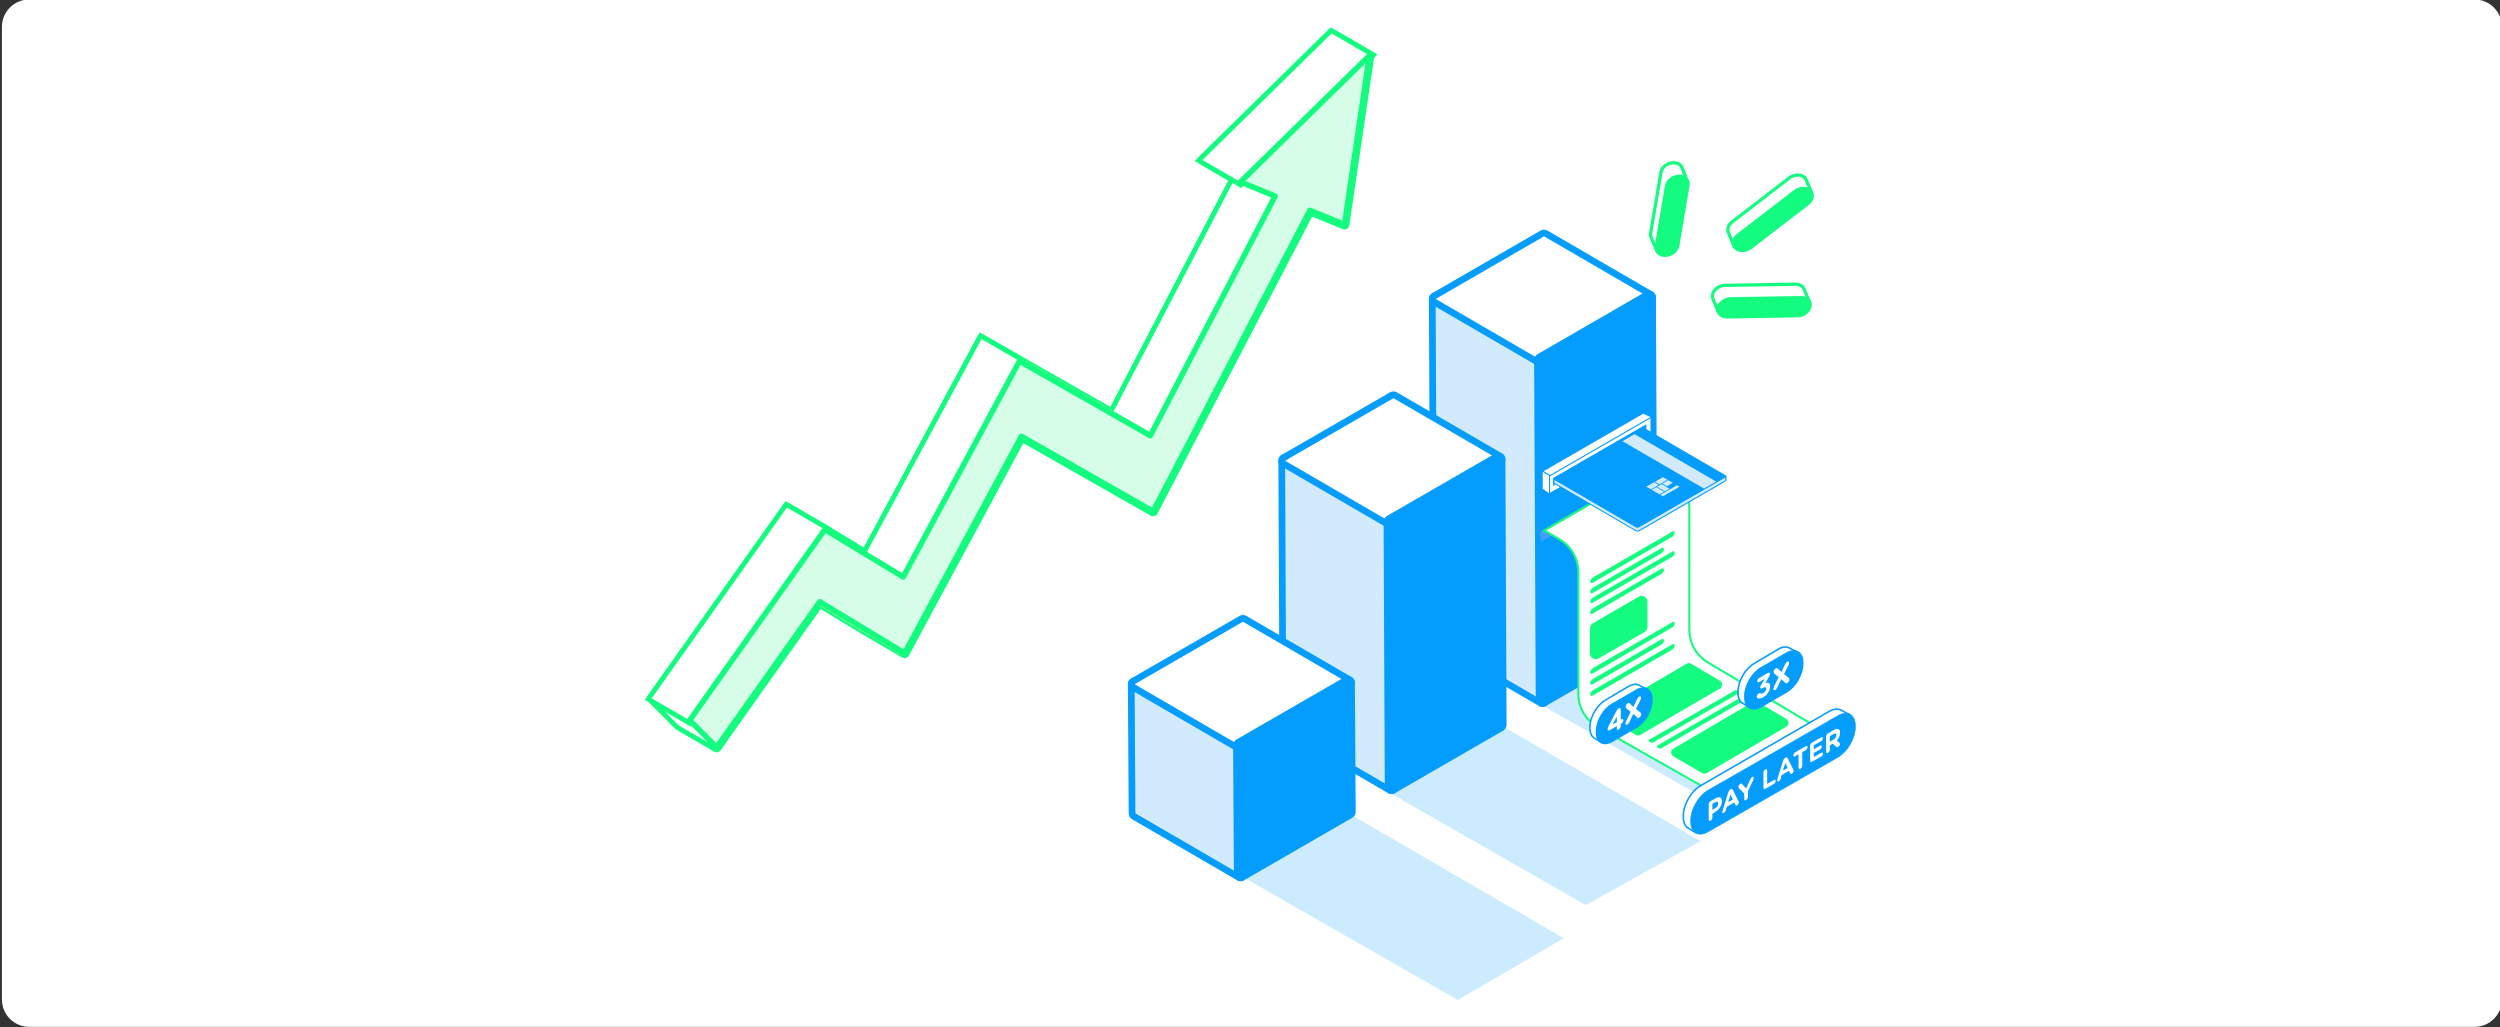 <svg width="730" height="300" viewBox="0 0 730 300" fill="none" xmlns="http://www.w3.org/2000/svg">
<rect x="0" y="0" width="730" height="300" fill="#333333" stroke="none"/>
<g clip-path="url(#clip0_269_5424)">
<path d="M722.561 -0.15H8.561C4.142 -0.15 0.561 3.432 0.561 7.85V291.85C0.561 296.268 4.142 299.85 8.561 299.85H722.561C726.979 299.85 730.561 296.268 730.561 291.85V7.85C730.561 3.432 726.979 -0.15 722.561 -0.15Z" fill="white"/>
<path d="M209.24 218.95C209.12 218.95 209 218.92 208.88 218.85L197.82 212.43C197.76 212.4 197.72 212.36 197.67 212.32L189.8 204.41C189.56 204.17 189.52 203.78 189.72 203.5L229.19 147.79C229.32 147.6 229.55 147.49 229.77 147.49C229.89 147.49 230.01 147.52 230.13 147.59L241.19 154.02L252.49 160.86L285.97 98.68C286.06 98.51 286.22 98.39 286.4 98.33C286.46 98.31 286.53 98.3 286.6 98.3C286.72 98.3 286.84 98.33 286.96 98.39L324.54 119.81L359.63 52.46L350.79 47.33C350.6 47.22 350.47 47.03 350.44 46.8C350.41 46.58 350.49 46.36 350.65 46.2L388.32 9.26C388.45 9.13 388.64 9.05 388.82 9.05C388.94 9.05 389.07 9.08 389.18 9.15L400.24 15.58C400.49 15.73 400.63 16.01 400.59 16.3L393.3 65.68C393.27 65.89 393.14 66.08 392.95 66.19C392.84 66.25 392.72 66.28 392.59 66.28C392.5 66.28 392.41 66.27 392.32 66.23L382.8 62.33L337.32 149.65C337.24 149.82 337.08 149.95 336.89 150.01C336.83 150.03 336.76 150.04 336.69 150.04C336.57 150.04 336.45 150.01 336.33 149.95L298.5 128.4L264.76 191.06C264.67 191.24 264.5 191.36 264.31 191.41C264.25 191.42 264.19 191.43 264.13 191.43C264 191.43 263.86 191.39 263.75 191.32L252.71 184.91L239.41 176.87L209.8 218.65C209.67 218.84 209.44 218.95 209.22 218.95H209.24Z" fill="white"/>
<path d="M388.82 9.78L399.88 16.2L392.59 65.58L382.48 61.43L336.7 149.33L298.23 127.42L264.14 190.72L253.08 184.29L239.22 175.91L209.23 218.23L198.17 211.81L190.3 203.9L229.77 148.19L240.83 154.61L252.76 161.83L286.6 98.99L324.82 120.77L360.56 52.16L351.14 46.69L388.81 9.75M388.82 8.36C388.46 8.36 388.1 8.5 387.83 8.76L350.16 45.7C349.84 46.01 349.69 46.45 349.75 46.89C349.81 47.33 350.06 47.72 350.45 47.94L358.7 52.73L324.27 118.83L287.33 97.78C287.12 97.66 286.87 97.6 286.63 97.6C286.5 97.6 286.37 97.62 286.24 97.66C285.87 97.77 285.56 98.02 285.38 98.35L252.25 159.87L241.6 153.42C241.6 153.42 241.58 153.41 241.57 153.41L230.51 146.99C230.29 146.86 230.04 146.8 229.8 146.8C229.35 146.8 228.91 147.01 228.64 147.4L189.17 203.11C188.77 203.67 188.84 204.44 189.32 204.93L197.19 212.84C197.28 212.92 197.38 213 197.48 213.07L208.54 219.49C208.54 219.49 208.57 219.5 208.58 219.52C208.79 219.63 209.02 219.69 209.25 219.69C209.68 219.69 210.1 219.5 210.37 219.14C210.38 219.13 210.4 219.1 210.41 219.09L239.63 177.85L252.36 185.55L263.44 191.99C263.66 192.12 263.91 192.18 264.16 192.18C264.29 192.18 264.42 192.17 264.54 192.12C264.91 192.01 265.22 191.77 265.41 191.42L298.81 129.4L336.01 150.59C336.22 150.71 336.47 150.77 336.71 150.77C336.84 150.77 336.98 150.75 337.11 150.71C337.48 150.6 337.79 150.35 337.97 150L383.15 63.25L392.06 66.9C392.23 66.97 392.42 67.01 392.6 67.01C392.84 67.01 393.08 66.95 393.3 66.83C393.68 66.62 393.94 66.23 394 65.8L401.29 16.42C401.38 15.85 401.1 15.28 400.6 14.99L389.54 8.57C389.32 8.44 389.07 8.38 388.83 8.38L388.82 8.36Z" fill="#13FC7F"/>
<path d="M372.32 57.27L361.26 50.85L371.42 55.01L382.48 61.43L372.32 57.27Z" fill="white" stroke="#75FA92" stroke-width="1.63" stroke-miterlimit="10"/>
<path d="M323.891 121.06L360.971 49.86L373.261 57L336.171 128.19L323.881 121.06H323.891Z" fill="white"/>
<path d="M361.259 50.85L372.319 57.27L335.889 127.21L324.829 120.79L361.259 50.85ZM360.679 48.88L359.989 50.2L323.559 120.14L322.939 121.34L324.109 122.02L335.169 128.44L336.459 129.18L337.149 127.86L373.579 57.92L374.199 56.72L373.029 56.04L361.969 49.62L360.679 48.87V48.88Z" fill="#13FC7F"/>
<path d="M349.99 46.85L388.71 8.88L401.05 16.04L362.33 54.01L349.99 46.84V46.85Z" fill="white"/>
<path d="M388.82 9.78L399.88 16.2L362.21 53.14L351.15 46.72L388.82 9.78ZM388.6 8L387.83 8.76L350.16 45.7L348.83 47.01L350.44 47.95L361.5 54.37L362.44 54.92L363.21 54.16L400.88 17.22L402.21 15.91L400.6 14.97L389.54 8.55L388.6 8Z" fill="#13FC7F"/>
<path d="M297.669 105.43L286.609 99L324.829 120.78L335.899 127.2L297.679 105.42L297.669 105.43Z" fill="white" stroke="#75FA92" stroke-width="1.63" stroke-miterlimit="10"/>
<path d="M251.721 162.31L286.331 98.02L298.621 105.15L264.001 169.44L251.711 162.3L251.721 162.31Z" fill="white"/>
<path d="M286.61 99.01L297.67 105.43L263.73 168.48L252.67 162.06L286.61 99.01ZM286.06 97.04L285.36 98.33L251.42 161.38L250.77 162.59L251.96 163.28L263.02 169.7L264.29 170.44L264.99 169.15L298.93 106.11L299.58 104.9L298.39 104.21L287.33 97.78L286.06 97.04Z" fill="#13FC7F"/>
<path d="M264.141 190.73L253.081 184.31L228.301 169.32L239.361 175.74L264.141 190.73Z" fill="white" stroke="#75FA92" stroke-width="1.63" stroke-miterlimit="10"/>
<path d="M189.279 204.13L229.579 147.25L241.869 154.39L201.569 211.27L189.279 204.13Z" fill="white"/>
<path d="M229.78 148.2L240.84 154.62L201.37 210.33L190.31 203.91L229.78 148.2ZM229.37 146.32L228.62 147.38L189.15 203.09L188.25 204.36L189.59 205.14L200.65 211.57L201.77 212.22L202.52 211.16L241.99 155.45L242.88 154.18L241.54 153.4L230.48 146.98L229.36 146.33L229.37 146.32Z" fill="#13FC7F"/>
<path d="M362.211 53.13L372.321 57.27L335.891 127.21L297.671 105.43L263.731 168.47L240.851 154.61L201.381 210.33L209.251 218.23L239.371 175.72L264.151 190.71L298.241 127.41L336.711 149.32L382.491 61.42L392.601 65.57L399.891 16.19L362.221 53.13H362.211Z" fill="#D5FDE7" stroke="#13FC7F" stroke-width="1.63" stroke-linecap="round" stroke-linejoin="round"/>
<g opacity="0.2">
<path d="M429.6 194.12L502.7 235.92L536.21 217.24L463.82 175.22L429.6 194.12Z" fill="#049CFD"/>
</g>
<path d="M450.401 205.45C450.231 205.45 450.061 205.41 449.911 205.31L419.181 187.46C418.881 187.28 418.691 186.95 418.691 186.61L418.221 87.27C418.221 86.92 418.411 86.59 418.711 86.42C418.871 86.32 419.041 86.29 419.201 86.29C419.361 86.29 419.541 86.32 419.691 86.42L450.421 104.28C450.721 104.46 450.911 104.78 450.911 105.13L451.381 204.47C451.381 204.82 451.191 205.14 450.891 205.32C450.731 205.4 450.561 205.45 450.401 205.45Z" fill="#D1EAFC"/>
<path d="M419.2 87.28L449.93 105.14L450.4 204.48L419.67 186.62L419.2 87.28ZM419.2 85.32C418.86 85.32 418.52 85.4 418.22 85.58C417.61 85.93 417.24 86.58 417.24 87.29L417.71 186.61C417.71 187.32 418.08 187.96 418.69 188.31L449.42 206.17C449.73 206.35 450.07 206.43 450.4 206.43C450.73 206.43 451.08 206.35 451.38 206.17C451.99 205.82 452.36 205.17 452.36 204.46L451.89 105.12C451.89 104.42 451.52 103.78 450.91 103.44L420.18 85.58C419.87 85.4 419.53 85.32 419.2 85.32Z" fill="#049CFD"/>
<path d="M449.931 106.13C449.761 106.13 449.591 106.09 449.441 105.99L418.711 88.13C418.411 87.95 418.221 87.63 418.221 87.28C418.221 86.93 418.411 86.6 418.711 86.43L450.351 68.15C450.501 68.07 450.681 68.02 450.841 68.02C451.001 68.02 451.181 68.06 451.331 68.16L482.061 86.02C482.371 86.19 482.551 86.52 482.551 86.87C482.551 87.22 482.361 87.55 482.061 87.72L450.421 106C450.271 106.08 450.091 106.13 449.931 106.13Z" fill="white"/>
<path d="M450.86 69.01L481.59 86.87L449.95 105.15L419.22 87.29L450.86 69.01ZM450.86 67.05C450.52 67.05 450.18 67.13 449.88 67.31L418.24 85.59C417.63 85.94 417.26 86.59 417.26 87.29C417.26 87.99 417.63 88.64 418.24 88.99L448.97 106.85C449.28 107.03 449.62 107.11 449.95 107.11C450.28 107.11 450.63 107.03 450.93 106.85L482.57 88.59C483.18 88.23 483.55 87.59 483.55 86.88C483.55 86.17 483.18 85.53 482.57 85.18L451.84 67.32C451.54 67.14 451.19 67.06 450.86 67.06V67.05Z" fill="#049CFD"/>
<path d="M450.399 205.45C450.229 205.45 450.059 205.42 449.909 205.32C449.599 205.14 449.419 204.82 449.419 204.47L448.949 105.15C448.949 104.79 449.139 104.47 449.439 104.29L481.079 86.03C481.229 85.93 481.409 85.89 481.569 85.89C481.729 85.89 481.909 85.93 482.059 86.03C482.369 86.2 482.549 86.53 482.549 86.88L483.019 186.2C483.019 186.55 482.829 186.88 482.529 187.06L450.889 205.32C450.739 205.42 450.559 205.45 450.399 205.45Z" fill="#049CFD"/>
<path d="M481.571 86.87L482.041 186.19L450.401 204.47L449.931 105.13L481.571 86.87ZM481.571 84.89C481.231 84.89 480.891 84.97 480.591 85.15L448.951 103.43C448.341 103.78 447.971 104.43 447.971 105.14L448.441 204.46C448.441 205.17 448.821 205.81 449.421 206.16C449.731 206.34 450.061 206.42 450.401 206.42C450.741 206.42 451.081 206.34 451.381 206.16L483.021 187.88C483.631 187.53 484.001 186.88 484.001 186.17L483.531 86.85C483.531 86.15 483.151 85.5 482.551 85.15C482.251 84.97 481.911 84.89 481.571 84.89Z" fill="#049CFD"/>
<g opacity="0.2">
<path d="M352.59 250.2L425.69 292L456.62 273.96L384.23 231.92L352.59 250.2Z" fill="#049CFD"/>
</g>
<g opacity="0.2">
<path d="M389.971 222.49L463.061 264.29L496.571 245.61L424.181 203.57L389.971 222.49Z" fill="#049CFD"/>
</g>
<path d="M406.33 230.89C406.16 230.89 405.99 230.85 405.84 230.75L375.11 212.89C374.8 212.72 374.62 212.39 374.62 212.06L374.27 134.54C374.27 134.18 374.46 133.86 374.76 133.68C374.92 133.6 375.08 133.55 375.25 133.55C375.42 133.55 375.59 133.59 375.74 133.69L406.47 151.55C406.77 151.72 406.96 152.05 406.96 152.4L407.31 229.91C407.31 230.27 407.12 230.59 406.82 230.77C406.66 230.85 406.49 230.9 406.33 230.9V230.89Z" fill="#D1EAFC"/>
<path d="M375.249 134.53L405.979 152.39L406.329 229.9L375.599 212.05L375.249 134.53ZM375.249 132.55C374.909 132.55 374.569 132.65 374.269 132.81C373.659 133.17 373.289 133.83 373.289 134.52L373.639 212.04C373.639 212.75 374.009 213.39 374.619 213.74L405.349 231.6C405.649 231.78 405.999 231.86 406.329 231.86C406.659 231.86 407.009 231.78 407.309 231.6C407.919 231.24 408.289 230.6 408.289 229.89L407.939 152.37C407.939 151.67 407.569 151.03 406.959 150.67L376.229 132.81C375.919 132.64 375.579 132.55 375.249 132.55Z" fill="#049CFD"/>
<path d="M405.97 153.37C405.8 153.37 405.63 153.34 405.48 153.23L374.75 135.38C374.44 135.2 374.26 134.88 374.26 134.52C374.26 134.16 374.45 133.84 374.75 133.67L406.39 115.41C406.54 115.33 406.72 115.28 406.88 115.28C407.04 115.28 407.22 115.32 407.37 115.42L438.1 133.28C438.4 133.46 438.59 133.78 438.59 134.13C438.59 134.48 438.4 134.81 438.1 134.98L406.46 153.24C406.31 153.34 406.13 153.37 405.97 153.37Z" fill="white"/>
<path d="M406.889 116.27L437.619 134.13L405.979 152.39L375.249 134.53L406.889 116.27ZM406.889 114.29C406.549 114.29 406.209 114.39 405.909 114.55L374.269 132.81C373.659 133.17 373.289 133.83 373.289 134.52C373.289 135.21 373.659 135.87 374.269 136.22L404.999 154.08C405.299 154.26 405.649 154.34 405.979 154.34C406.309 154.34 406.659 154.26 406.959 154.08L438.599 135.82C439.209 135.47 439.579 134.82 439.579 134.12C439.579 133.42 439.209 132.77 438.599 132.41L407.869 114.55C407.559 114.38 407.219 114.29 406.889 114.29Z" fill="#049CFD"/>
<path d="M406.33 230.89C406.16 230.89 405.99 230.85 405.84 230.76C405.53 230.58 405.35 230.26 405.35 229.91L405 152.39C405 152.04 405.19 151.71 405.49 151.54L437.13 133.28C437.28 133.18 437.46 133.15 437.62 133.15C437.78 133.15 437.96 133.18 438.11 133.28C438.41 133.46 438.6 133.78 438.6 134.13L438.95 211.65C438.95 212 438.76 212.32 438.46 212.5L406.82 230.76C406.67 230.84 406.49 230.89 406.33 230.89Z" fill="#049CFD"/>
<path d="M437.61 134.11L437.96 211.63L406.32 229.89L405.97 152.37L437.61 134.11ZM437.61 132.13C437.27 132.13 436.93 132.23 436.63 132.41L404.99 150.66C404.38 151.02 404.01 151.68 404.01 152.38L404.36 229.89C404.36 230.6 404.74 231.24 405.34 231.6C405.64 231.78 405.98 231.86 406.32 231.86C406.66 231.86 407 231.78 407.3 231.6L438.94 213.34C439.55 212.98 439.92 212.34 439.92 211.63L439.57 134.11C439.57 133.41 439.19 132.76 438.59 132.41C438.28 132.23 437.95 132.13 437.61 132.13Z" fill="#049CFD"/>
<path d="M362.261 256.33C362.091 256.33 361.921 256.29 361.771 256.19L331.041 238.34C330.731 238.16 330.551 237.85 330.551 237.49L330.311 199.79C330.311 199.44 330.501 199.11 330.801 198.94C330.951 198.84 331.121 198.8 331.291 198.8C331.461 198.8 331.631 198.84 331.781 198.94L362.511 216.8C362.821 216.98 363.001 217.29 363.001 217.65L363.241 255.35C363.241 255.7 363.051 256.03 362.751 256.2C362.601 256.3 362.431 256.34 362.261 256.34V256.33Z" fill="#D1EAFC"/>
<path d="M331.3 199.8L362.03 217.66L362.27 255.36L331.54 237.5L331.3 199.8ZM331.3 197.84C330.96 197.84 330.62 197.92 330.32 198.1C329.71 198.45 329.34 199.12 329.34 199.81L329.58 237.51C329.58 238.21 329.95 238.85 330.56 239.21L361.29 257.06C361.59 257.24 361.94 257.32 362.27 257.32C362.6 257.32 362.95 257.24 363.25 257.06C363.86 256.71 364.23 256.04 364.23 255.35L363.99 217.65C363.99 216.95 363.62 216.31 363.01 215.97L332.28 198.11C331.98 197.93 331.63 197.85 331.3 197.85V197.84Z" fill="#049CFD"/>
<path d="M362.021 218.65C361.851 218.65 361.681 218.61 361.531 218.51L330.801 200.65C330.491 200.47 330.311 200.15 330.311 199.79C330.311 199.43 330.501 199.12 330.801 198.94L362.441 180.69C362.591 180.59 362.761 180.55 362.931 180.55C363.101 180.55 363.271 180.59 363.421 180.69L394.151 198.55C394.451 198.73 394.641 199.05 394.641 199.41C394.641 199.77 394.451 200.09 394.151 200.26L362.511 218.51C362.361 218.61 362.191 218.65 362.021 218.65Z" fill="white"/>
<path d="M362.94 181.54L393.67 199.4L362.03 217.66L331.3 199.8L362.94 181.54ZM362.94 179.58C362.6 179.58 362.26 179.66 361.96 179.84L330.32 198.1C329.71 198.43 329.34 199.09 329.34 199.8C329.34 200.51 329.71 201.15 330.32 201.51L361.05 219.36C361.35 219.54 361.7 219.62 362.03 219.62C362.36 219.62 362.71 219.54 363.01 219.36L394.65 201.11C395.26 200.75 395.63 200.09 395.63 199.4C395.63 198.71 395.26 198.05 394.65 197.7L363.92 179.84C363.61 179.66 363.27 179.58 362.94 179.58Z" fill="#049CFD"/>
<path d="M362.259 256.33C362.089 256.33 361.929 256.29 361.769 256.2C361.459 256.02 361.279 255.7 361.279 255.35L361.039 217.65C361.039 217.29 361.229 216.97 361.529 216.79L393.169 198.54C393.319 198.44 393.499 198.4 393.659 198.4C393.819 198.4 393.999 198.44 394.149 198.54C394.449 198.71 394.639 199.04 394.639 199.37L394.879 237.07C394.879 237.43 394.689 237.75 394.389 237.93L362.749 256.19C362.599 256.27 362.429 256.32 362.259 256.32V256.33Z" fill="#049CFD"/>
<path d="M393.661 199.38L393.901 237.08L362.261 255.34L362.021 217.64L393.661 199.38ZM393.661 197.42C393.321 197.42 392.981 197.5 392.681 197.68L361.041 215.94C360.431 216.29 360.061 216.96 360.061 217.65L360.301 255.35C360.301 256.05 360.681 256.7 361.291 257.05C361.591 257.22 361.931 257.3 362.261 257.3C362.591 257.3 362.941 257.22 363.241 257.04L394.881 238.78C395.491 238.43 395.861 237.76 395.861 237.07L395.621 199.37C395.621 198.67 395.241 198.02 394.631 197.67C394.321 197.49 393.991 197.42 393.651 197.42H393.661Z" fill="#049CFD"/>
<path d="M499.431 205.12L505.761 201.47C506.241 201.19 506.181 200.71 505.621 200.39L499.561 196.89C499.011 196.57 498.171 196.54 497.691 196.81L491.361 200.46C490.881 200.74 490.941 201.22 491.501 201.54L497.561 205.04C498.111 205.36 498.951 205.39 499.431 205.12Z" stroke="#469BF7" stroke-width="0.61" stroke-miterlimit="10"/>
<path d="M489.97 210.58L496.3 206.93C496.78 206.65 496.72 206.17 496.16 205.85L490.1 202.35C489.55 202.03 488.71 202 488.23 202.27L481.9 205.92C481.42 206.2 481.48 206.68 482.04 207L488.1 210.5C488.65 210.82 489.49 210.85 489.97 210.58Z" stroke="#469BF7" stroke-width="0.61" stroke-miterlimit="10"/>
<path d="M480.511 216.04L486.841 212.39C487.321 212.11 487.261 211.63 486.701 211.31L480.641 207.81C480.091 207.49 479.251 207.46 478.771 207.73L472.441 211.38C471.961 211.66 472.021 212.14 472.581 212.46L478.641 215.96C479.191 216.28 480.031 216.31 480.511 216.04Z" stroke="#469BF7" stroke-width="0.61" stroke-miterlimit="10"/>
<path d="M518.3 216.02L524.63 212.36C525.11 212.08 525.05 211.6 524.49 211.28L518.43 207.78C517.88 207.46 517.04 207.43 516.56 207.7L510.23 211.35C509.75 211.63 509.81 212.11 510.37 212.43L516.43 215.93C516.98 216.25 517.82 216.28 518.3 216.01V216.02Z" stroke="#469BF7" stroke-width="0.61" stroke-miterlimit="10"/>
<path d="M508.851 221.48L515.181 217.83C515.661 217.55 515.601 217.07 515.041 216.75L508.981 213.25C508.431 212.93 507.591 212.9 507.111 213.17L500.781 216.82C500.301 217.1 500.361 217.58 500.921 217.9L506.981 221.4C507.531 221.72 508.371 221.75 508.851 221.48Z" stroke="#469BF7" stroke-width="0.61" stroke-miterlimit="10"/>
<path d="M499.39 226.94L505.72 223.29C506.2 223.01 506.14 222.53 505.58 222.21L499.52 218.71C498.97 218.39 498.13 218.36 497.65 218.63L491.32 222.28C490.84 222.56 490.9 223.04 491.46 223.36L497.52 226.86C498.07 227.18 498.91 227.21 499.39 226.94Z" stroke="#469BF7" stroke-width="0.61" stroke-miterlimit="10"/>
<path d="M504.069 213.27L510.399 209.62C510.879 209.34 510.819 208.86 510.259 208.54L504.199 205.04C503.649 204.72 502.809 204.69 502.329 204.96L495.999 208.61C495.519 208.89 495.579 209.37 496.139 209.69L502.199 213.19C502.749 213.51 503.589 213.54 504.069 213.27Z" stroke="#469BF7" stroke-width="0.61" stroke-miterlimit="10"/>
<path d="M494.61 218.73L500.94 215.08C501.42 214.8 501.36 214.32 500.8 214L494.74 210.5C494.19 210.18 493.35 210.15 492.87 210.42L486.54 214.07C486.06 214.35 486.12 214.83 486.68 215.15L492.74 218.65C493.29 218.97 494.13 219 494.61 218.73Z" stroke="#469BF7" stroke-width="0.61" stroke-miterlimit="10"/>
<path d="M485.23 134.7L449.83 155.14V158.24L485.23 137.8V134.7Z" fill="#469CF7"/>
<path d="M537.14 216.27L498.86 193.54C495.41 191.54 493.28 187.86 493.28 183.87V148.41C493.28 144.44 491.18 140.78 487.76 138.77L483.33 136.18L450.92 154.89L455.35 157.48C458.77 159.48 460.87 163.15 460.87 167.12V202.57C460.87 206.56 463 210.25 466.45 212.24L506.06 234.69L537.13 216.26L537.14 216.27Z" fill="white" stroke="#13FC7F" stroke-width="0.61" stroke-miterlimit="10"/>
<path d="M488.329 156.71L465.019 170.2C464.649 170.41 464.359 170.24 464.359 169.82C464.359 169.4 464.659 168.9 465.029 168.69L488.339 155.2C488.709 154.99 488.999 155.16 488.999 155.58C488.999 156 488.699 156.5 488.329 156.71Z" fill="#13FC7F"/>
<path d="M485.19 161.52L465.01 173.19C464.64 173.4 464.35 173.23 464.35 172.81C464.35 172.39 464.65 171.89 465.02 171.68L485.2 160.01C485.57 159.8 485.86 159.97 485.86 160.39C485.86 160.81 485.56 161.31 485.19 161.52Z" fill="#13FC7F"/>
<path d="M488.329 162.56L465.019 176.05C464.649 176.26 464.359 176.09 464.359 175.67C464.359 175.25 464.659 174.75 465.029 174.54L488.339 161.05C488.709 160.84 488.999 161.01 488.999 161.43C488.999 161.85 488.699 162.35 488.329 162.56Z" fill="#13FC7F"/>
<path d="M485.19 167.53L465.01 179.2C464.64 179.41 464.35 179.24 464.35 178.82C464.35 178.4 464.65 177.9 465.02 177.69L485.2 166.02C485.57 165.81 485.86 165.98 485.86 166.4C485.86 166.82 485.56 167.32 485.19 167.53Z" fill="#13FC7F"/>
<path d="M488.329 183.18L465.019 196.67C464.649 196.88 464.359 196.71 464.359 196.29C464.359 195.87 464.659 195.37 465.029 195.16L488.339 181.67C488.709 181.46 488.999 181.63 488.999 182.05C488.999 182.47 488.699 182.97 488.329 183.18Z" fill="#13FC7F"/>
<path d="M488.329 189.65L465.019 203.14C464.649 203.35 464.359 203.18 464.359 202.76C464.359 202.34 464.659 201.84 465.029 201.63L488.339 188.14C488.709 187.93 488.999 188.1 488.999 188.52C488.999 188.94 488.699 189.44 488.329 189.65Z" fill="#13FC7F"/>
<path d="M485.19 188.16L465.01 199.83C464.64 200.04 464.35 199.87 464.35 199.45C464.35 199.03 464.65 198.53 465.02 198.32L485.2 186.65C485.57 186.44 485.86 186.61 485.86 187.03C485.86 187.45 485.56 187.95 485.19 188.16Z" fill="#13FC7F"/>
<path d="M507.84 202.37L482.64 216.84C482.43 216.95 482.01 216.86 481.69 216.64C481.37 216.42 481.29 216.15 481.49 216.03L506.69 201.56C506.9 201.45 507.32 201.54 507.64 201.76C507.96 201.98 508.04 202.25 507.84 202.37Z" fill="#13FC7F"/>
<path d="M508.51 205.02L485.05 218.52C484.84 218.63 484.42 218.54 484.1 218.32C483.78 218.1 483.7 217.83 483.9 217.71L507.36 204.21C507.57 204.1 507.99 204.19 508.31 204.41C508.63 204.63 508.71 204.9 508.51 205.02Z" fill="#13FC7F"/>
<path d="M488.63 220.87L497.04 225.75C497.45 225.98 497.95 225.98 498.36 225.75L521.61 212.2C522.48 211.69 522.48 210.43 521.61 209.92L513.2 204.98C512.79 204.74 512.28 204.74 511.88 204.98L488.63 218.59C487.76 219.1 487.76 220.37 488.64 220.87H488.63Z" fill="#13FC7F"/>
<path d="M469.239 209.71L477.649 214.59C478.059 214.82 478.559 214.82 478.969 214.59L502.219 201.04C503.089 200.53 503.089 199.27 502.219 198.76L493.809 193.82C493.399 193.58 492.889 193.58 492.489 193.82L469.239 207.43C468.369 207.94 468.369 209.21 469.249 209.71H469.239Z" fill="#13FC7F"/>
<path d="M464.26 183.46V190.79C464.26 192.09 465.67 192.91 466.8 192.26L480.21 184.55C480.74 184.25 481.06 183.69 481.06 183.08V175.68C481.06 174.37 479.65 173.56 478.52 174.21L465.11 181.99C464.59 182.29 464.27 182.85 464.27 183.46H464.26Z" fill="#13FC7F"/>
<path d="M481.07 201.38C481.07 201.38 478.73 200.12 478.49 200.01C477.7 199.66 476.66 199.77 475.53 200.42L468.76 204.45C466.29 205.88 464.27 209.38 464.27 212.23V212.67C464.27 213.98 464.7 214.94 465.4 215.45C465.51 215.54 465.63 215.61 465.75 215.66L467.48 216.68L467.93 215.65C468.2 215.55 468.47 215.43 468.76 215.26L475.94 211.12C478.41 209.69 480.43 206.19 480.43 203.34V202.9C480.43 202.46 480.38 202.06 480.29 201.7L481.08 201.38H481.07Z" fill="white"/>
<path d="M481.07 201.38C481.07 201.38 478.73 200.12 478.49 200.01C477.7 199.66 476.66 199.77 475.53 200.42L468.76 204.45C466.29 205.88 464.27 209.38 464.27 212.23V212.67C464.27 213.98 464.7 214.94 465.4 215.45C465.51 215.54 465.63 215.61 465.75 215.66L467.48 216.68L467.93 215.65C468.2 215.55 468.47 215.43 468.76 215.26L475.94 211.12C478.41 209.69 480.43 206.19 480.43 203.34V202.9C480.43 202.46 480.38 202.06 480.29 201.7L481.08 201.38H481.07Z" fill="white" stroke="#049CFD" stroke-width="0.45" stroke-linecap="round" stroke-linejoin="round"/>
<path d="M477.85 212.35L470.67 216.49C468.2 217.92 466.18 216.75 466.18 213.9V213.46C466.18 210.61 468.2 207.1 470.67 205.68L477.85 201.54C480.32 200.11 482.34 201.28 482.34 204.14V204.58C482.34 207.43 480.32 210.94 477.85 212.36" fill="#049CFD"/>
<path d="M477.85 212.35L470.67 216.49C468.2 217.92 466.18 216.75 466.18 213.9V213.46C466.18 210.61 468.2 207.1 470.67 205.68L477.85 201.54C480.32 200.11 482.34 201.28 482.34 204.14V204.58C482.34 207.43 480.32 210.94 477.85 212.36" stroke="#049CFD" stroke-width="0.45" stroke-linecap="round" stroke-linejoin="round"/>
<path d="M472.11 209.19V210.85L470.89 211.56L472.11 209.19ZM473.51 210.04L473.28 210.17V207.14C473.28 206.76 473.02 206.62 472.69 206.81C472.36 207 472.17 207.26 471.95 207.7L469.71 212C469.52 212.38 469.43 212.65 469.43 212.91C469.43 213.28 469.69 213.41 470.03 213.22L472.11 212.02V212.68C472.11 213.06 472.37 213.21 472.69 213.02C473.02 212.83 473.28 212.38 473.28 212V211.34L473.51 211.21C473.8 211.04 474.02 210.66 474.02 210.33C474.02 210 473.79 209.87 473.51 210.03V210.04Z" fill="white"/>
<path d="M479.069 208.12L477.709 206.97L478.999 204.4C479.119 204.15 479.179 203.95 479.179 203.76C479.179 203.35 478.889 203.27 478.619 203.43C478.339 203.59 478.179 203.83 478.029 204.15L476.949 206.42L475.859 205.37C475.719 205.24 475.579 205.19 475.299 205.35C474.959 205.55 474.689 206 474.689 206.4C474.689 206.61 474.789 206.74 474.869 206.81L476.159 207.88L474.789 210.61C474.669 210.87 474.609 211.06 474.609 211.25C474.609 211.66 474.899 211.74 475.169 211.58C475.449 211.42 475.609 211.18 475.759 210.86L476.919 208.45L478.089 209.55C478.229 209.68 478.369 209.73 478.649 209.57C478.999 209.37 479.259 208.92 479.259 208.52C479.259 208.31 479.159 208.18 479.079 208.1" fill="white"/>
<path d="M540.319 208.81C540.319 208.81 537.699 207.4 537.419 207.28C536.529 206.89 535.369 207.01 534.109 207.74L496.579 229.41C493.809 231.01 491.539 234.94 491.539 238.14V238.63C491.539 240.1 492.019 241.17 492.809 241.74C492.929 241.84 493.069 241.92 493.209 241.98L495.149 243.12L495.649 241.97C495.949 241.86 496.259 241.72 496.579 241.54L534.559 219.74C537.329 218.14 539.599 214.21 539.599 211.01V210.52C539.599 210.02 539.549 209.57 539.439 209.17L540.319 208.81Z" fill="white"/>
<path d="M540.319 208.81C540.319 208.81 537.699 207.4 537.419 207.28C536.529 206.89 535.369 207.01 534.109 207.74L496.579 229.41C493.809 231.01 491.539 234.94 491.539 238.14V238.63C491.539 240.1 492.019 241.17 492.809 241.74C492.929 241.84 493.069 241.92 493.209 241.98L495.149 243.12L495.649 241.97C495.949 241.86 496.259 241.72 496.579 241.54L534.559 219.74C537.329 218.14 539.599 214.21 539.599 211.01V210.52C539.599 210.02 539.549 209.57 539.439 209.17L540.319 208.81Z" stroke="#049CFD" stroke-width="0.46" stroke-linecap="round" stroke-linejoin="round"/>
<path d="M536.709 221.1L498.729 242.9C495.959 244.5 493.689 243.19 493.689 239.99V239.5C493.689 236.3 495.959 232.37 498.729 230.77L536.709 208.97C539.479 207.37 541.749 208.68 541.749 211.88V212.37C541.749 215.57 539.479 219.5 536.709 221.1Z" fill="#049CFD" stroke="#049CFD" stroke-width="0.18" stroke-linecap="round" stroke-linejoin="round"/>
<path d="M498.939 234.88C498.939 234.53 499.179 234.12 499.479 233.95L500.929 233.11C502.089 232.44 502.799 232.83 502.799 233.98C502.799 235.3 501.919 236.48 500.829 237.11L500.019 237.58V238.7C500.019 239.05 499.779 239.46 499.479 239.63C499.179 239.8 498.939 239.67 498.939 239.32V234.88ZM500.859 235.99C501.399 235.68 501.709 235.13 501.709 234.65C501.709 234.08 501.369 233.98 500.839 234.28L500.009 234.76V236.48L500.859 235.99Z" fill="white"/>
<path d="M502.97 236.76L504.67 231.35C504.79 230.98 505.01 230.67 505.3 230.5L505.36 230.46C505.65 230.29 505.86 230.36 505.98 230.59L507.68 234.04C507.71 234.11 507.74 234.18 507.74 234.26C507.74 234.59 507.52 234.98 507.23 235.15C506.98 235.3 506.81 235.22 506.72 235.02L506.39 234.32L504.25 235.56L503.91 236.68C503.82 236.97 503.64 237.22 503.41 237.35C503.13 237.51 502.92 237.38 502.92 237.06C502.92 236.97 502.95 236.87 502.98 236.76H502.97ZM505.98 233.46L505.31 231.99L504.64 234.24L505.99 233.46H505.98Z" fill="white"/>
<path d="M509.329 231.72L507.759 230.16C507.679 230.08 507.629 229.97 507.629 229.79C507.629 229.46 507.869 229.06 508.169 228.88C508.409 228.74 508.569 228.8 508.699 228.95L509.879 230.24L511.079 227.56C511.209 227.26 511.369 227.02 511.589 226.89C511.919 226.7 512.109 226.85 512.109 227.19C512.109 227.36 512.039 227.55 511.969 227.7L510.399 231.06V232.68C510.399 233.03 510.159 233.44 509.859 233.61C509.559 233.78 509.319 233.65 509.319 233.3V231.7L509.329 231.72Z" fill="white"/>
<path d="M514.93 225.6C514.93 225.25 515.17 224.84 515.47 224.67C515.77 224.5 516.01 224.63 516.01 224.98V228.91L517.99 227.77C518.26 227.61 518.48 227.74 518.48 228.05C518.48 228.36 518.26 228.74 517.99 228.89L515.47 230.34C515.17 230.51 514.93 230.38 514.93 230.03V225.59V225.6Z" fill="white"/>
<path d="M518.97 227.53L520.67 222.12C520.79 221.75 521.01 221.44 521.3 221.27L521.36 221.23C521.65 221.06 521.86 221.13 521.98 221.36L523.68 224.81C523.71 224.88 523.74 224.95 523.74 225.03C523.74 225.36 523.52 225.75 523.23 225.92C522.98 226.06 522.81 225.99 522.72 225.79L522.39 225.09L520.25 226.33L519.91 227.45C519.82 227.74 519.64 227.99 519.41 228.12C519.13 228.28 518.92 228.15 518.92 227.83C518.92 227.74 518.95 227.64 518.98 227.53H518.97ZM521.98 224.23L521.31 222.76L520.64 225.01L521.99 224.23H521.98Z" fill="white"/>
<path d="M525.19 220.25L524.16 220.85C523.89 221.01 523.66 220.88 523.66 220.56C523.66 220.24 523.88 219.86 524.16 219.7L527.29 217.89C527.56 217.73 527.79 217.86 527.79 218.17C527.79 218.48 527.57 218.87 527.29 219.03L526.26 219.63V223.55C526.26 223.9 526.02 224.31 525.72 224.48C525.42 224.65 525.18 224.52 525.18 224.17V220.25H525.19Z" fill="white"/>
<path d="M528.559 222.16V217.77C528.559 217.42 528.799 217.01 529.099 216.84L531.799 215.28C532.059 215.13 532.279 215.25 532.279 215.56C532.279 215.87 532.059 216.23 531.799 216.38L529.629 217.63V218.77L531.489 217.7C531.749 217.55 531.969 217.67 531.969 217.98C531.969 218.29 531.749 218.65 531.489 218.8L529.629 219.87V221.05L531.839 219.78C532.099 219.63 532.319 219.75 532.319 220.06C532.319 220.37 532.099 220.73 531.839 220.88L529.099 222.46C528.799 222.63 528.559 222.5 528.559 222.15V222.16Z" fill="white"/>
<path d="M533.229 215.08C533.229 214.73 533.469 214.32 533.769 214.15L535.459 213.17C536.079 212.81 536.559 212.74 536.879 212.92C537.149 213.08 537.299 213.43 537.299 213.97C537.299 214.87 536.919 215.64 536.329 216.26L537.079 216.87C537.179 216.96 537.249 217.05 537.249 217.24C537.249 217.59 536.999 217.96 536.739 218.1C536.499 218.24 536.339 218.2 536.209 218.08L535.169 217.16L534.309 217.66V218.89C534.309 219.24 534.069 219.65 533.769 219.82C533.469 219.99 533.229 219.86 533.229 219.51V215.07V215.08ZM535.389 215.95C535.909 215.65 536.209 215.15 536.209 214.68V214.66C536.209 214.13 535.889 214.04 535.369 214.34L534.299 214.96V216.58L535.389 215.95Z" fill="white"/>
<path d="M450.461 142.71L450.971 141.31L480.591 124.21V125.61L450.461 142.71Z" fill="#F3FAFD"/>
<path d="M450.961 138.92L450.451 137.75L479.781 120.83L480.581 121.82L450.961 138.92Z" fill="#F3FAFD"/>
<path d="M450.461 137.75L452.181 136.81V142L450.461 142.7V137.75Z" fill="#F3FAFD"/>
<path d="M479.371 121.12L479.781 120.83L480.581 125.6L479.371 126.3V121.11V121.12Z" fill="#F3FAFD"/>
<path d="M480.731 126.31V123.88H479.381V124.91L480.731 126.31Z" fill="#049CFD"/>
<path d="M453.53 141.96L452.17 140.6V138.22L479.36 122.52V124.9L480.71 126.3L453.52 141.95L453.53 141.96Z" fill="#469BF7"/>
<path d="M452.24 144.2C452.24 144.2 452.16 144.12 452.16 144.06V138.87C452.16 138.81 452.19 138.76 452.24 138.73L481.86 121.63C481.86 121.63 481.91 121.61 481.94 121.61C481.97 121.61 482 121.61 482.02 121.63C482.07 121.66 482.1 121.71 482.1 121.77V126.96C482.1 127.02 482.07 127.07 482.02 127.1L452.4 144.2C452.4 144.2 452.35 144.22 452.32 144.22C452.29 144.22 452.26 144.22 452.24 144.2ZM480.57 126.17V124.15L453.69 139.67V141.69L480.57 126.17Z" fill="white"/>
<path d="M481.94 121.77V123.17V125.55V126.95L452.32 144.05V138.86L453.53 138.16L480.72 122.46L481.93 121.76M480.72 126.25V123.87L453.53 139.57V141.95L480.72 126.25ZM481.93 121.45C481.87 121.45 481.82 121.46 481.77 121.49L480.56 122.19L453.37 137.89L452.16 138.59C452.06 138.65 452 138.75 452 138.86V144.05C452 144.16 452.06 144.27 452.16 144.32C452.21 144.35 452.26 144.36 452.32 144.36C452.38 144.36 452.43 144.35 452.48 144.32L482.1 127.22C482.2 127.16 482.26 127.06 482.26 126.95V125.55V123.18V121.77C482.26 121.66 482.2 121.55 482.1 121.5C482.05 121.47 482 121.46 481.94 121.46L481.93 121.45ZM453.84 141.72V140.07L480.4 124.73V126.38L453.84 141.72Z" fill="#049CFD"/>
<path d="M452.321 139.03C452.321 139.03 452.371 139.03 452.401 139.01L482.021 121.91C482.071 121.88 482.101 121.82 482.101 121.76C482.101 121.7 482.061 121.65 482.001 121.62L479.851 120.68C479.851 120.68 479.811 120.67 479.791 120.67C479.761 120.67 479.731 120.67 479.711 120.69L450.381 137.61C450.381 137.61 450.301 137.69 450.301 137.75C450.301 137.81 450.331 137.86 450.381 137.89L452.241 139.01C452.241 139.01 452.291 139.03 452.321 139.03Z" fill="white"/>
<path d="M481.941 121.77L452.321 138.87L450.461 137.75L479.791 120.83L481.941 121.77ZM479.631 120.56L450.301 137.48C450.201 137.54 450.141 137.64 450.141 137.75C450.141 137.86 450.201 137.97 450.291 138.02L452.151 139.14C452.151 139.14 452.261 139.19 452.311 139.19C452.361 139.19 452.421 139.18 452.471 139.15L482.091 122.05C482.191 121.99 482.251 121.88 482.251 121.76C482.251 121.64 482.171 121.54 482.061 121.49L479.911 120.55C479.911 120.55 479.831 120.52 479.781 120.52C479.721 120.52 479.671 120.53 479.621 120.56H479.631Z" fill="#049CFD"/>
<path d="M452.321 144.22C452.321 144.22 452.371 144.22 452.391 144.2C452.441 144.17 452.481 144.12 452.481 144.06V138.87C452.481 138.81 452.451 138.76 452.401 138.73L450.541 137.61C450.541 137.61 450.491 137.59 450.461 137.59C450.431 137.59 450.411 137.59 450.381 137.61C450.331 137.64 450.301 137.69 450.301 137.75V142.7C450.301 142.75 450.321 142.8 450.361 142.83L452.221 144.18C452.221 144.18 452.281 144.21 452.311 144.21L452.321 144.22Z" fill="white"/>
<path d="M452.321 138.88V144.07L450.461 142.72V137.77L452.321 138.89V138.88ZM450.301 137.48C450.201 137.54 450.141 137.64 450.141 137.76V142.71C450.141 142.81 450.191 142.91 450.271 142.97L452.131 144.32C452.191 144.36 452.251 144.38 452.321 144.38C452.371 144.38 452.421 144.37 452.461 144.35C452.571 144.3 452.631 144.19 452.631 144.07V138.88C452.631 138.77 452.571 138.67 452.481 138.61L450.621 137.49C450.621 137.49 450.511 137.44 450.461 137.44C450.411 137.44 450.351 137.45 450.301 137.48Z" fill="#049CFD"/>
<path d="M503.57 140.37L478.63 154.77C478.35 154.93 477.9 154.93 477.63 154.77L453.9 140.95L479.94 126.04L503.57 139.79C503.85 139.95 503.85 140.21 503.57 140.37Z" fill="url(#paint0_linear_269_5424)"/>
<path d="M478.132 154.24C478.352 154.24 478.552 154.19 478.712 154.1L503.652 139.7C503.832 139.59 503.942 139.44 503.942 139.27C503.942 139.1 503.842 138.95 503.662 138.84L480.032 125.09C480.032 125.09 479.982 125.07 479.952 125.07C479.922 125.07 479.892 125.07 479.872 125.09L453.932 140.06C453.932 140.06 453.852 140.14 453.852 140.2C453.852 140.26 453.882 140.31 453.932 140.34L477.562 154.09C477.722 154.18 477.922 154.23 478.142 154.23L478.132 154.24Z" fill="#049CFD"/>
<path d="M503.57 138.99C503.85 139.15 503.85 139.41 503.57 139.57L478.63 153.97C478.49 154.05 478.31 154.09 478.13 154.09C477.95 154.09 477.77 154.05 477.63 153.97L454 140.22L479.94 125.25L503.57 139V138.99ZM479.94 124.93C479.88 124.93 479.83 124.94 479.78 124.97L453.84 139.94C453.74 140 453.68 140.1 453.68 140.21C453.68 140.32 453.74 140.43 453.84 140.48L477.47 154.23C477.65 154.33 477.88 154.39 478.13 154.39C478.38 154.39 478.61 154.33 478.79 154.23L503.73 139.83C503.96 139.7 504.1 139.49 504.1 139.27C504.1 139.05 503.97 138.84 503.74 138.71L480.11 124.96C480.06 124.93 480.01 124.92 479.95 124.92L479.94 124.93Z" fill="#049CFD"/>
<path d="M501.42 140.8L497.87 142.85L473.74 128.82L477.29 126.77L501.42 140.8Z" fill="#D1EAFC"/>
<path d="M484.59 141.43L483.25 140.66L485.57 139.32L486.91 140.09L484.59 141.43Z" fill="#D1EAFC"/>
<path d="M485.581 144.93L484.811 144.49L489.671 141.68L490.441 142.12L485.581 144.93Z" fill="#D1EAFC"/>
<path d="M486.711 142L485.371 141.23L487.131 140.22L488.471 140.99L486.711 142Z" fill="#D1EAFC"/>
<path d="M482.051 142.9L480.711 142.13L483.031 140.79L484.371 141.56L482.051 142.9Z" fill="#D1EAFC"/>
<path d="M482.271 143.02L483.611 142.25L485.931 143.59L484.591 144.36L482.271 143.02Z" fill="#D1EAFC"/>
<path d="M483.82 142.13L485.16 141.36L487.48 142.7L486.14 143.47L483.82 142.13Z" fill="#D1EAFC"/>
<path d="M478.14 155.05C478.36 155.05 478.56 155 478.72 154.91L503.66 140.51C503.85 140.4 503.95 140.25 503.95 140.08V139.27C503.95 139.18 503.88 139.11 503.79 139.11C503.7 139.11 503.63 139.18 503.63 139.27C503.63 139.32 503.58 139.38 503.5 139.43L503.31 139.54L478.57 153.82C478.46 153.88 478.31 153.92 478.15 153.92C477.99 153.92 477.84 153.88 477.73 153.82L454.1 140.07C454.1 140.07 454.05 140.05 454.02 140.05C453.99 140.05 453.97 140.05 453.94 140.07L453.84 140.13C453.84 140.13 453.76 140.21 453.76 140.27V140.95C453.76 141.01 453.79 141.06 453.84 141.09L477.57 154.91C477.73 155 477.93 155.05 478.15 155.05H478.14Z" fill="#D1EAFC"/>
<path d="M503.782 139.28V140.09C503.782 140.19 503.712 140.3 503.572 140.38L478.632 154.78C478.492 154.86 478.312 154.9 478.132 154.9C477.952 154.9 477.772 154.86 477.632 154.78L453.902 140.96V140.28L454.002 140.22L454.592 140.56L477.632 153.96C477.772 154.04 477.952 154.08 478.132 154.08C478.312 154.08 478.492 154.04 478.632 153.96L503.372 139.68L503.572 139.57C503.712 139.49 503.782 139.38 503.782 139.28ZM503.782 138.96C503.612 138.96 503.482 139.09 503.472 139.25C503.472 139.25 503.452 139.27 503.422 139.29L503.232 139.4L478.492 153.68C478.402 153.73 478.282 153.76 478.152 153.76C478.022 153.76 477.902 153.73 477.812 153.68L454.772 140.28L454.182 139.94C454.182 139.94 454.082 139.9 454.022 139.9C453.962 139.9 453.912 139.91 453.862 139.94L453.762 140C453.662 140.06 453.602 140.16 453.602 140.27V140.95C453.602 141.06 453.662 141.17 453.762 141.22L477.502 155.04C477.682 155.14 477.912 155.2 478.162 155.2C478.412 155.2 478.642 155.14 478.822 155.04L503.762 140.64C503.992 140.5 504.122 140.3 504.122 140.08V139.27C504.122 139.1 503.982 138.95 503.802 138.95L503.782 138.96Z" fill="#049CFD"/>
<path d="M525.05 190.56C525.05 190.56 522.61 189.25 522.35 189.13C521.52 188.77 520.44 188.88 519.26 189.56L512.19 193.76C509.61 195.25 507.5 198.91 507.5 201.89V202.35C507.5 203.72 507.95 204.72 508.68 205.25C508.8 205.34 508.92 205.41 509.05 205.47L510.86 206.54L511.33 205.47C511.61 205.37 511.9 205.24 512.19 205.07L519.68 200.74C522.26 199.25 524.37 195.59 524.37 192.61V192.15C524.37 191.69 524.32 191.27 524.22 190.89L525.04 190.55L525.05 190.56Z" fill="white"/>
<path d="M525.05 190.56C525.05 190.56 522.61 189.25 522.35 189.13C521.52 188.77 520.44 188.88 519.26 189.56L512.19 193.76C509.61 195.25 507.5 198.91 507.5 201.89V202.35C507.5 203.72 507.95 204.72 508.68 205.25C508.8 205.34 508.92 205.41 509.05 205.47L510.86 206.54L511.33 205.47C511.61 205.37 511.9 205.24 512.19 205.07L519.68 200.74C522.26 199.25 524.37 195.59 524.37 192.61V192.15C524.37 191.69 524.32 191.27 524.22 190.89L525.04 190.55L525.05 190.56Z" fill="white" stroke="#049CFD" stroke-width="0.47" stroke-linecap="round" stroke-linejoin="round"/>
<path d="M521.69 202.02L514.2 206.35C511.62 207.84 509.51 206.62 509.51 203.64V203.18C509.51 200.2 511.62 196.54 514.2 195.05L521.69 190.72C524.27 189.23 526.38 190.45 526.38 193.43V193.89C526.38 196.87 524.27 200.53 521.69 202.02Z" fill="#049CFD" stroke="#049CFD" stroke-width="0.47" stroke-linecap="round" stroke-linejoin="round"/>
<path d="M522.321 197.96L520.951 196.8L522.251 194.21C522.381 193.95 522.431 193.75 522.431 193.56C522.431 193.15 522.141 193.07 521.861 193.22C521.581 193.38 521.421 193.63 521.261 193.95L520.171 196.24L519.071 195.18C518.931 195.05 518.781 195 518.501 195.16C518.151 195.36 517.891 195.82 517.891 196.22C517.891 196.44 517.991 196.57 518.071 196.64L519.371 197.72L517.991 200.48C517.871 200.74 517.811 200.94 517.811 201.13C517.811 201.54 518.101 201.62 518.381 201.47C518.661 201.31 518.821 201.06 518.971 200.75L520.141 198.32L521.321 199.43C521.461 199.56 521.611 199.61 521.891 199.45C522.241 199.25 522.501 198.79 522.501 198.39C522.501 198.17 522.401 198.04 522.321 197.97" fill="white"/>
<path d="M513.171 203.85C513.061 203.81 512.971 203.67 512.971 203.48C512.971 203.13 513.231 202.68 513.541 202.5C513.711 202.4 513.821 202.42 513.911 202.45C514.221 202.58 514.541 202.55 514.961 202.3C515.401 202.04 515.721 201.57 515.721 201.11V201.09C515.721 200.59 515.331 200.53 514.671 200.91L514.491 201.02C514.211 201.18 513.981 201.05 513.981 200.73C513.981 200.54 514.051 200.35 514.231 200.03L515.271 198.22L513.621 199.17C513.351 199.33 513.111 199.2 513.111 198.88C513.111 198.56 513.341 198.16 513.621 198.01L516.231 196.5C516.581 196.3 516.831 196.38 516.831 196.76C516.831 197.1 516.691 197.36 516.481 197.72L515.431 199.49C516.161 199.21 516.871 199.24 516.871 200.39V200.41C516.871 201.58 516.141 202.86 514.941 203.55C514.171 203.99 513.601 204.05 513.161 203.87" fill="white"/>
<path d="M482.11 69.3C481.95 68.92 481.9 68.53 481.97 68.12L484.98 50.32C485.23 48.82 486.88 47.57 488.65 47.54C489.41 47.53 490.1 47.75 490.58 48.16C490.75 48.3 490.89 48.47 490.99 48.64C491.11 48.83 491.18 49.03 491.23 49.25C491.23 49.27 491.24 49.3 491.25 49.33L492.23 51.81L491.02 52.46C490.89 52.53 490.8 52.66 490.77 52.8L488.23 67.84C488.01 69.14 486.68 70.31 485.13 70.57C485.03 70.59 484.94 70.63 484.87 70.7L483.33 72.23L482.1 69.3H482.11Z" fill="white"/>
<path d="M490.27 48.53C490.39 48.64 490.5 48.76 490.58 48.88H490.59C490.67 49.04 490.73 49.19 490.77 49.35C490.78 49.4 490.8 49.46 490.82 49.51L491.64 51.59L490.81 52.04C490.55 52.18 490.37 52.43 490.32 52.73L487.78 67.77C487.59 68.88 486.43 69.88 485.08 70.1C484.88 70.13 484.7 70.22 484.56 70.36L483.52 71.39L482.58 69.16V69.14L482.57 69.11C482.57 69.11 482.57 69.08 482.55 69.07C482.43 68.8 482.4 68.5 482.46 68.19L485.47 50.39C485.68 49.12 487.15 48.03 488.68 48.01C489.32 48.01 489.9 48.18 490.29 48.52M490.91 47.79C490.36 47.32 489.57 47.04 488.66 47.05C486.67 47.08 484.81 48.51 484.53 50.23L481.52 68.03C481.43 68.54 481.5 69.02 481.68 69.44V69.47C481.68 69.47 481.71 69.5 481.71 69.52L483.2 73.06L485.25 71.04C486.99 70.75 488.48 69.46 488.74 67.92L491.28 52.88L492.87 52.03L491.73 49.15C491.67 48.88 491.57 48.62 491.43 48.39C491.29 48.17 491.12 47.97 490.92 47.8L490.91 47.79Z" fill="#13FC7F"/>
<path d="M504.74 67.98C504.74 67.98 504.72 67.94 504.72 67.92C504.54 67.55 504.49 67.13 504.56 66.7C504.68 65.98 505.12 65.3 505.81 64.78L522.49 51.96C523.85 50.91 525.77 50.81 526.84 51.72C526.88 51.75 526.92 51.79 526.96 51.83C527.14 52.01 527.29 52.23 527.39 52.46L528.83 55.87L524.45 56.96C524.39 56.98 524.32 57 524.28 57.04L510.73 67.46C510.57 67.58 510.5 67.79 510.56 67.98L510.84 68.9L506.31 71.74L504.75 67.97L504.74 67.98Z" fill="white"/>
<path d="M526.519 52.08C526.519 52.08 526.589 52.14 526.609 52.17C526.749 52.31 526.859 52.47 526.929 52.65L528.149 55.55L524.319 56.51C524.189 56.54 524.069 56.6 523.969 56.68L510.419 67.1C510.099 67.35 509.969 67.76 510.089 68.14L510.269 68.71L506.519 71.05L505.179 67.82C505.179 67.82 505.149 67.75 505.139 67.72C505.009 67.44 504.959 67.12 505.019 66.79C505.119 66.19 505.499 65.62 506.089 65.16L522.769 52.34C523.939 51.44 525.619 51.33 526.519 52.09M527.139 51.36C525.909 50.31 523.739 50.38 522.189 51.58L505.509 64.4C504.699 65.02 504.219 65.83 504.079 66.62C503.989 67.14 504.059 67.66 504.279 68.13L506.069 72.46L511.399 69.13L511.009 67.86L524.559 57.44L529.479 56.21L527.829 52.28C527.709 51.99 527.529 51.73 527.299 51.49C527.249 51.44 527.199 51.4 527.149 51.35L527.139 51.36Z" fill="#13FC7F"/>
<path d="M500.26 87.42C500.18 87.27 500.14 87.17 500.11 87.06V87.04C500.02 86.74 500 86.42 500.06 86.09C500.31 84.59 501.96 83.34 503.73 83.31L524.31 82.98C525.07 82.97 525.75 83.19 526.24 83.6C526.49 83.81 526.67 84.06 526.79 84.35L528.3 87.95L524.43 88.91C524.43 88.91 523.87 88.37 523.86 88.36C523.76 88.28 523.64 88.24 523.51 88.25C523.42 88.26 523.33 88.26 523.24 88.27L505.19 88.56C505.06 88.56 504.93 88.62 504.84 88.72C504.75 88.82 504.71 88.95 504.72 89.08L504.76 89.65L501.66 90.76L500.27 87.43H500.28L500.26 87.42Z" fill="white"/>
<path d="M525.919 83.97C526.109 84.13 526.249 84.32 526.339 84.54C526.339 84.55 526.339 84.57 526.359 84.58L527.629 87.63L524.559 88.39L524.209 88.05L524.159 88.01C523.969 87.85 523.709 87.76 523.449 87.78C523.369 87.78 523.289 87.8 523.209 87.8L505.159 88.09C504.899 88.09 504.639 88.21 504.459 88.4C504.279 88.59 504.189 88.86 504.209 89.12L504.229 89.32L501.899 90.15L500.689 87.24C500.689 87.24 500.669 87.19 500.649 87.16C500.609 87.08 500.579 87 500.549 86.93V86.91C500.479 86.68 500.459 86.44 500.509 86.18C500.719 84.91 502.189 83.82 503.719 83.8L524.299 83.47C524.939 83.46 525.519 83.64 525.909 83.98M526.529 83.25C525.979 82.78 525.189 82.5 524.279 82.51L503.699 82.84C501.709 82.87 499.849 84.3 499.569 86.02C499.499 86.43 499.529 86.82 499.629 87.18C499.669 87.33 499.729 87.47 499.799 87.6L501.359 91.35L505.239 89.97L505.169 89.04L523.219 88.75C523.319 88.75 523.419 88.75 523.519 88.73L524.249 89.44L528.919 88.28L527.189 84.16C527.039 83.81 526.809 83.49 526.509 83.24L526.529 83.25Z" fill="#13FC7F"/>
<path d="M501.91 92.14C501.35 91.59 501.08 90.81 501.23 89.95C501.52 88.23 503.37 86.8 505.36 86.77L525.94 86.44C527.93 86.41 529.31 87.78 529.02 89.5C528.73 91.22 526.88 92.65 524.89 92.68L504.31 93.01C503.31 93.03 502.47 92.69 501.91 92.14Z" fill="#13FC7F"/>
<path d="M483.829 74.16C484.389 74.71 485.229 75.05 486.229 75.03C488.219 75 490.079 73.57 490.369 71.85L493.379 54.05C493.669 52.33 492.289 50.95 490.299 50.99C488.309 51.02 486.449 52.45 486.169 54.17L483.159 71.97C483.009 72.83 483.289 73.6 483.839 74.16H483.829Z" fill="#13FC7F"/>
<path d="M505.73 70.55C505.6 71.35 505.81 72.14 506.41 72.74C507.61 73.94 509.9 73.9 511.51 72.66L528.19 59.84C529.8 58.6 530.14 56.62 528.93 55.42C527.73 54.22 525.44 54.26 523.83 55.5L507.15 68.32C506.34 68.94 505.86 69.75 505.72 70.54L505.73 70.55Z" fill="#13FC7F"/>
</g>
<defs>
<linearGradient id="paint0_linear_269_5424" x1="453.9" y1="140.47" x2="503.78" y2="140.47" gradientUnits="userSpaceOnUse">
<stop stop-color="#B2B2F8"/>
<stop offset="1" stop-color="white"/>
</linearGradient>
<clipPath id="clip0_269_5424">
<rect width="730" height="300" fill="white"/>
</clipPath>
</defs>
</svg>
